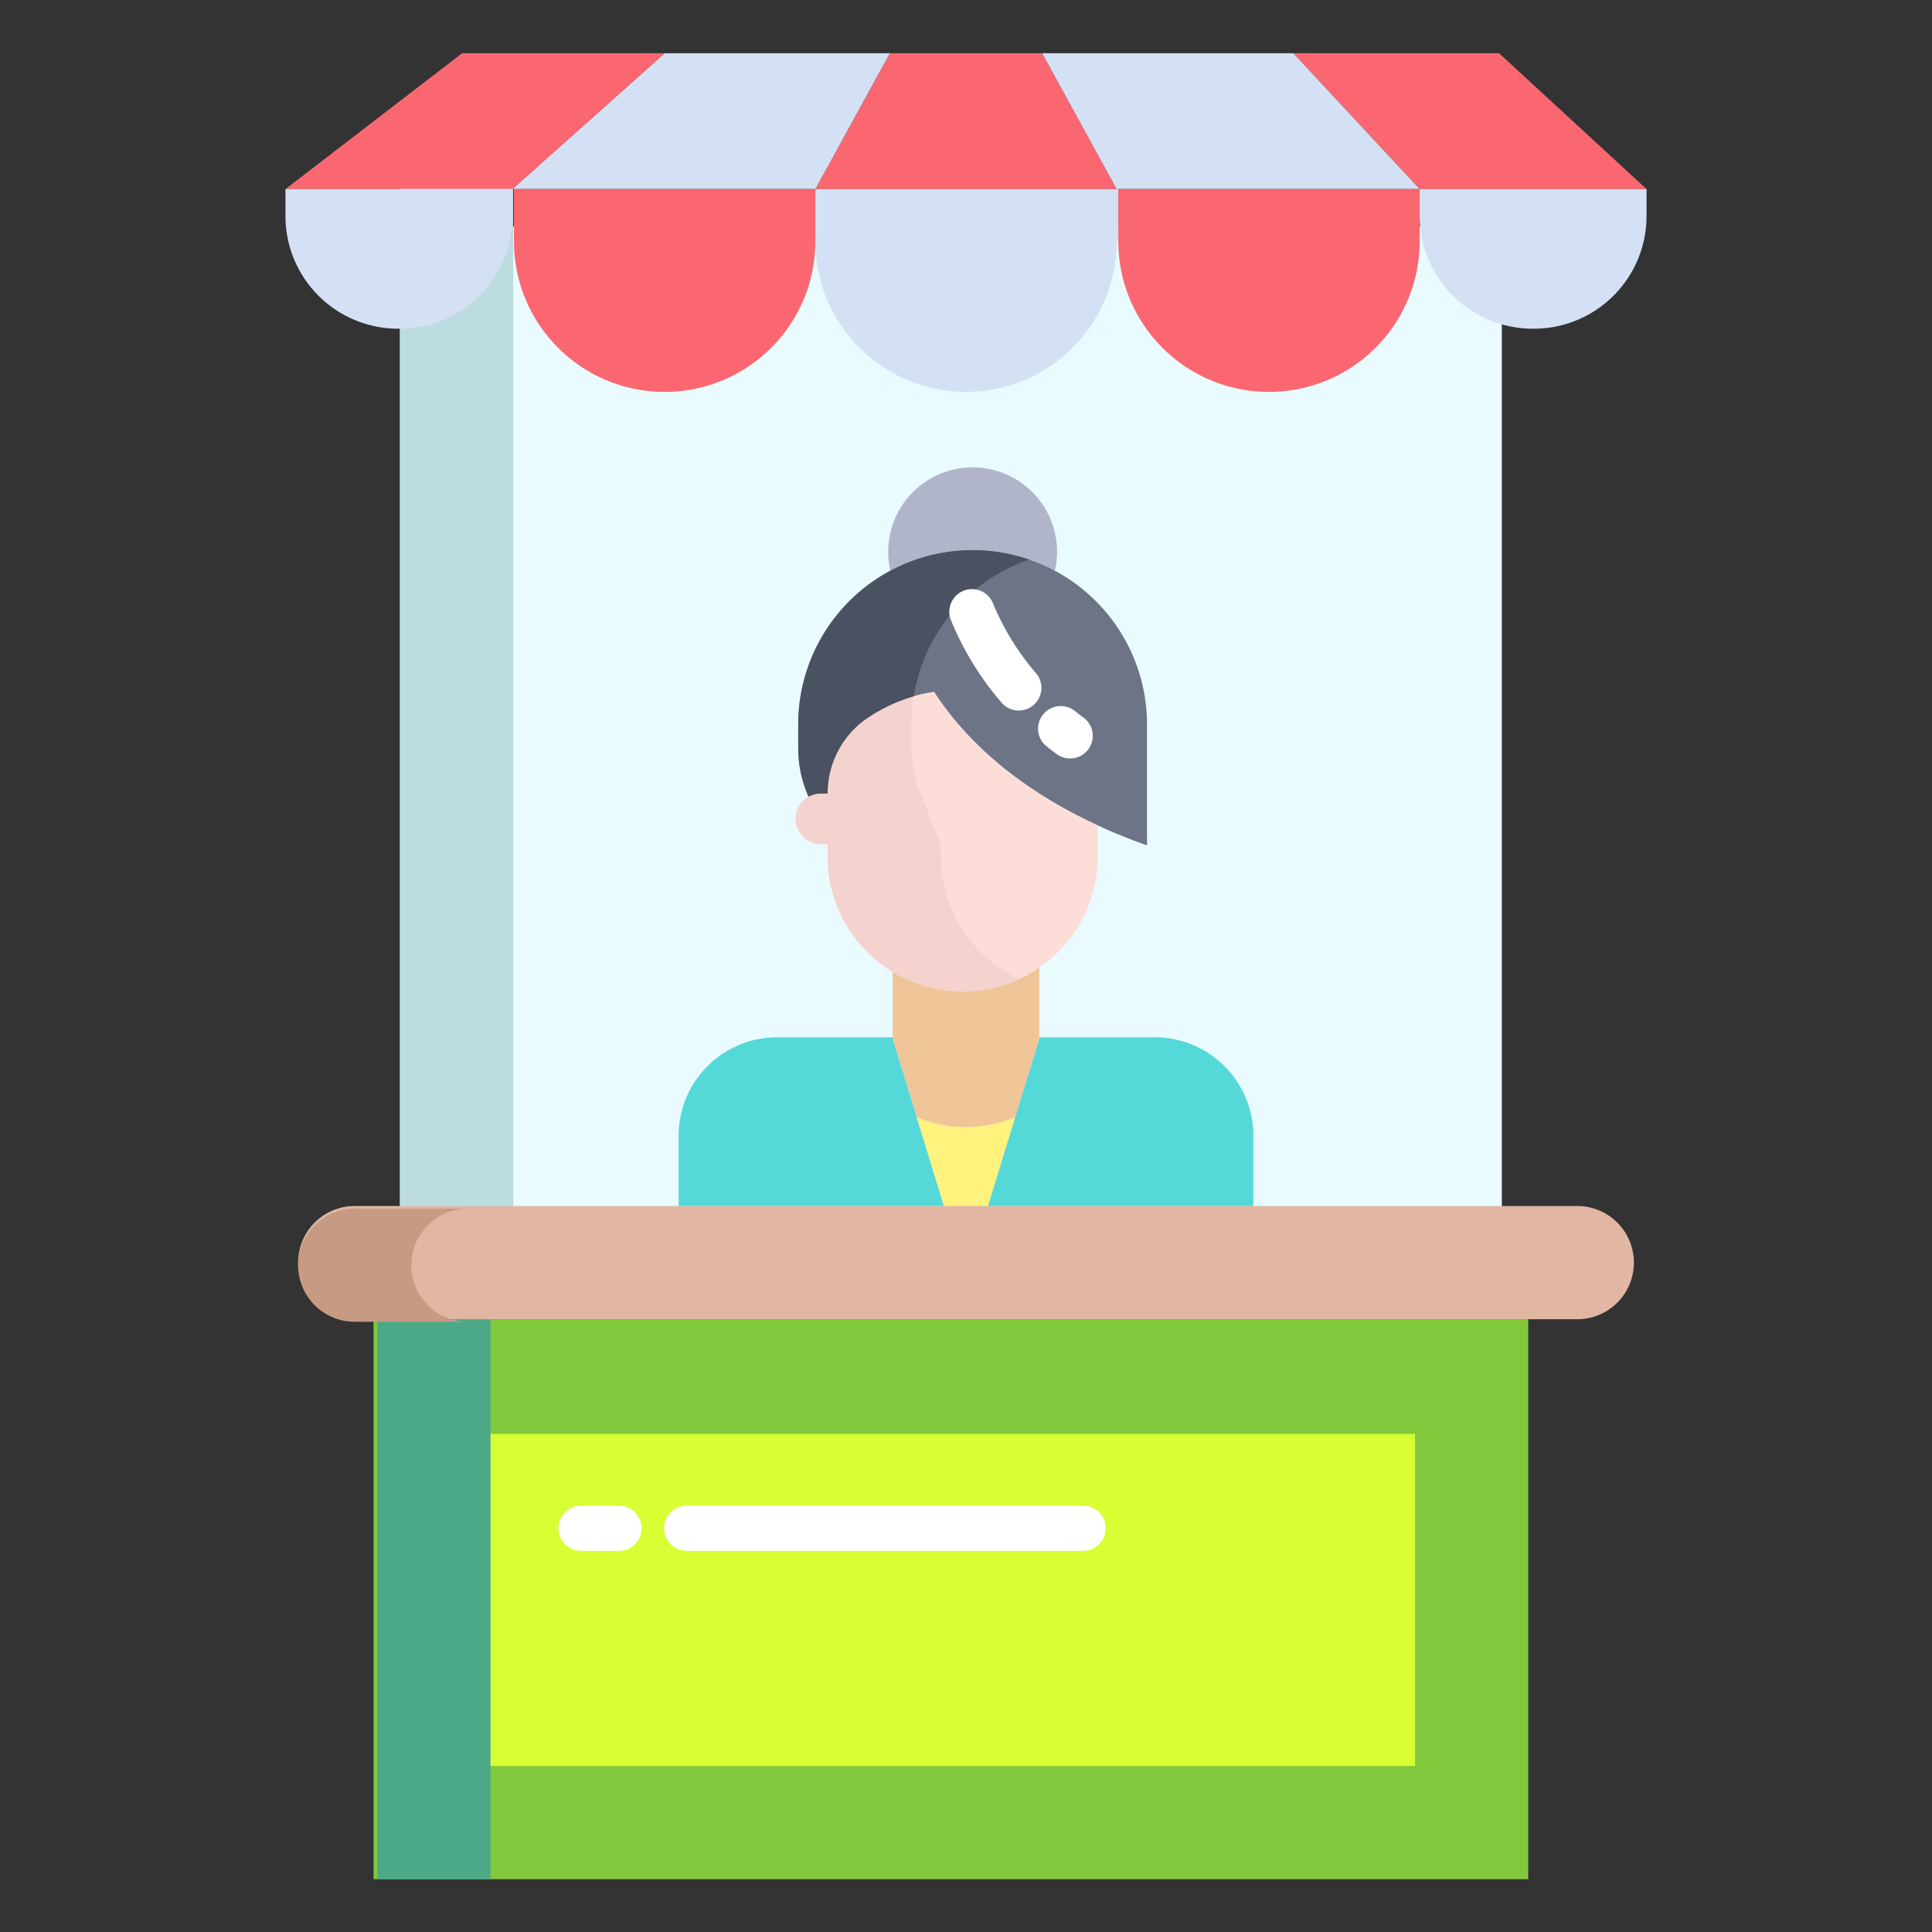 <svg id="Layer_1" height="512" viewBox="0 0 512 512" width="512" xmlns="http://www.w3.org/2000/svg" data-name="Layer 1"><rect x="0" y="0" width="512" height="512" fill="#333333" stroke="none"/><path d="m106 60h292v269.61h-292z" fill="#e9fbff"/><path d="m405 350v148h-306v-148.39h306z" fill="#81c83d"/><path d="m129 380h246v88h-246z" fill="#d8ff33"/><path d="m280.13 146.23a22.254 22.254 0 0 1 -.46 4.51l-.24.44a46.271 46.271 0 0 0 -43.46.06l-.05-.08a22.846 22.846 0 0 1 -.54-4.93 22.375 22.375 0 0 1 44.75 0z" fill="#b0b5ca"/><path d="m247.52 183.36-.01.01a42.786 42.786 0 0 0 -17.56 6.88 23.668 23.668 0 0 0 -7.81 8.69 24.335 24.335 0 0 0 -2.81 11.36h-1.79a6.725 6.725 0 0 0 -3.26.84 31.774 31.774 0 0 1 -2.74-12.91v-6.23a46.215 46.215 0 1 1 92.43 0v32.03q-6.975-2.475-12.98-5.26c-23.38-10.75-36.35-24.42-43.47-35.41z" fill="#6d7486"/><path d="m290.99 218.77-.06.12v8.05a35.8 35.8 0 0 1 -71.6 0v-3.22h-1.79a6.718 6.718 0 0 1 -4.75-11.46 6.844 6.844 0 0 1 1.49-1.12 6.725 6.725 0 0 1 3.26-.84h1.79a24.335 24.335 0 0 1 2.81-11.36 23.668 23.668 0 0 1 7.81-8.69 42.786 42.786 0 0 1 17.56-6.88l.01-.01c7.12 10.99 20.09 24.66 43.47 35.41z" fill="#fdddd8"/><path d="m275.43 274.89v.37l-6.39 20.85-.04-.01a33.592 33.592 0 0 1 -26 .02l-.04-.02-6.39-20.84v-17.71a35.771 35.771 0 0 0 38.86-1.13z" fill="#efc597"/><path d="m236.57 275.26v-.37h-30.6a26.132 26.132 0 0 0 -26.13 26.13v18.59h70.33z" fill="#55d8d8"/><path d="m269.04 296.11-7.21 23.5h-11.66l-7.21-23.51.04.02a33.592 33.592 0 0 0 26-.02z" fill="#fff27d"/><path d="m306.03 274.89h-30.6v.37l-13.6 44.35h70.33v-18.59a26.132 26.132 0 0 0 -26.13-26.13z" fill="#55d8d8"/><path d="m276.18 14.11 19.75 36h-79.86l19.75-36z" fill="#fb6771"/><path d="m436.35 50.11h-60.12l-33.49-36h54.53z" fill="#fb6771"/><path d="m296.36 50.11v13.82h-.43v-13.82l-19.75-36h66.56l33.49 36z" fill="#d4e1f4"/><path d="m295.93 50.11v13.82a39.93 39.93 0 0 1 -79.86 0v-13.82z" fill="#d4e1f4"/><path d="m376.23 57.06v6.87a39.935 39.935 0 0 1 -79.87 0v-13.82h79.87z" fill="#fb6771"/><path d="m436.35 50.11v6.95a29.87 29.87 0 0 1 -30.06 30.05 30.26 30.26 0 0 1 -8.02-1.07 29.806 29.806 0 0 1 -22.04-28.98v-6.95z" fill="#d4e1f4"/><path d="m106 37.1h30v292.51h-30z" fill="#bddce0"/><path d="m100 348.29h30v149.71h-30z" fill="#4ca987"/><path d="m418 319.61h-324a15 15 0 0 0 0 30h324a15 15 0 0 0 0-30z" fill="#e1b7a3"/><path d="m109 335.29a15.005 15.005 0 0 1 15-15h-30a15 15 0 0 0 0 30h30a15 15 0 0 1 -15-15z" fill="#c79a83"/><path d="m235.82 14.11-19.75 36h-79.87l-.19-.21 40.12-35.79z" fill="#d4e1f4"/><path d="m176.13 14.11-40.12 35.79-.24.21h-60.12l46.81-36z" fill="#fb6771"/><path d="m106 87.1a2.81 2.81 0 0 1 -.29.01 29.876 29.876 0 0 1 -30.06-30.05v-6.95h60.12v6.95a29.856 29.856 0 0 1 -29.77 30.04z" fill="#d4e1f4"/><path d="m216.07 50.11v13.82a39.935 39.935 0 0 1 -79.87 0v-13.82z" fill="#fb6771"/><path d="m266.57 257.55a35.838 35.838 0 0 1 -17.24-30.61 16.652 16.652 0 0 0 -1.2-6.208l-3.85-9.592a31.774 31.774 0 0 1 -2.74-12.91v-6.23a46.43 46.43 0 0 1 .608-7.459 43.6 43.6 0 0 0 -12.2 5.709 23.668 23.668 0 0 0 -7.81 8.69 24.335 24.335 0 0 0 -2.81 11.36h-1.79a6.725 6.725 0 0 0 -3.26.84 6.844 6.844 0 0 0 -1.49 1.12 6.731 6.731 0 0 0 -1.958 4.6 6.944 6.944 0 0 0 7 6.864h1.5v3.22a35.767 35.767 0 0 0 50.8 32.489 35.761 35.761 0 0 1 -3.56-1.883z" fill="#f4d2ce"/><path d="m219.33 210.3a24.335 24.335 0 0 1 2.81-11.36 23.668 23.668 0 0 1 7.81-8.69 43.6 43.6 0 0 1 12.2-5.709 46.076 46.076 0 0 1 30.6-36.242 46.205 46.205 0 0 0 -61.21 43.701v6.23a31.774 31.774 0 0 0 2.74 12.91 6.725 6.725 0 0 1 3.26-.84z" fill="#4a5160"/><g fill="#fff"><path d="m164 411h-10a6 6 0 0 1 0-12h10a6 6 0 0 1 0 12z"/><path d="m287 411h-105a6 6 0 0 1 0-12h105a6 6 0 0 1 0 12z"/><path d="m283.584 201.005a5.976 5.976 0 0 1 -3.534-1.155c-.9-.659-1.8-1.346-2.68-2.042a6 6 0 0 1 7.468-9.394q1.111.883 2.289 1.745a6 6 0 0 1 -3.543 10.846z"/><path d="m269.986 188.3a5.986 5.986 0 0 1 -4.585-2.126 79.381 79.381 0 0 1 -13.464-22.01 6 6 0 0 1 11.285-4.081 68.794 68.794 0 0 0 11.343 18.344 6 6 0 0 1 -4.579 9.873z"/></g></svg>
